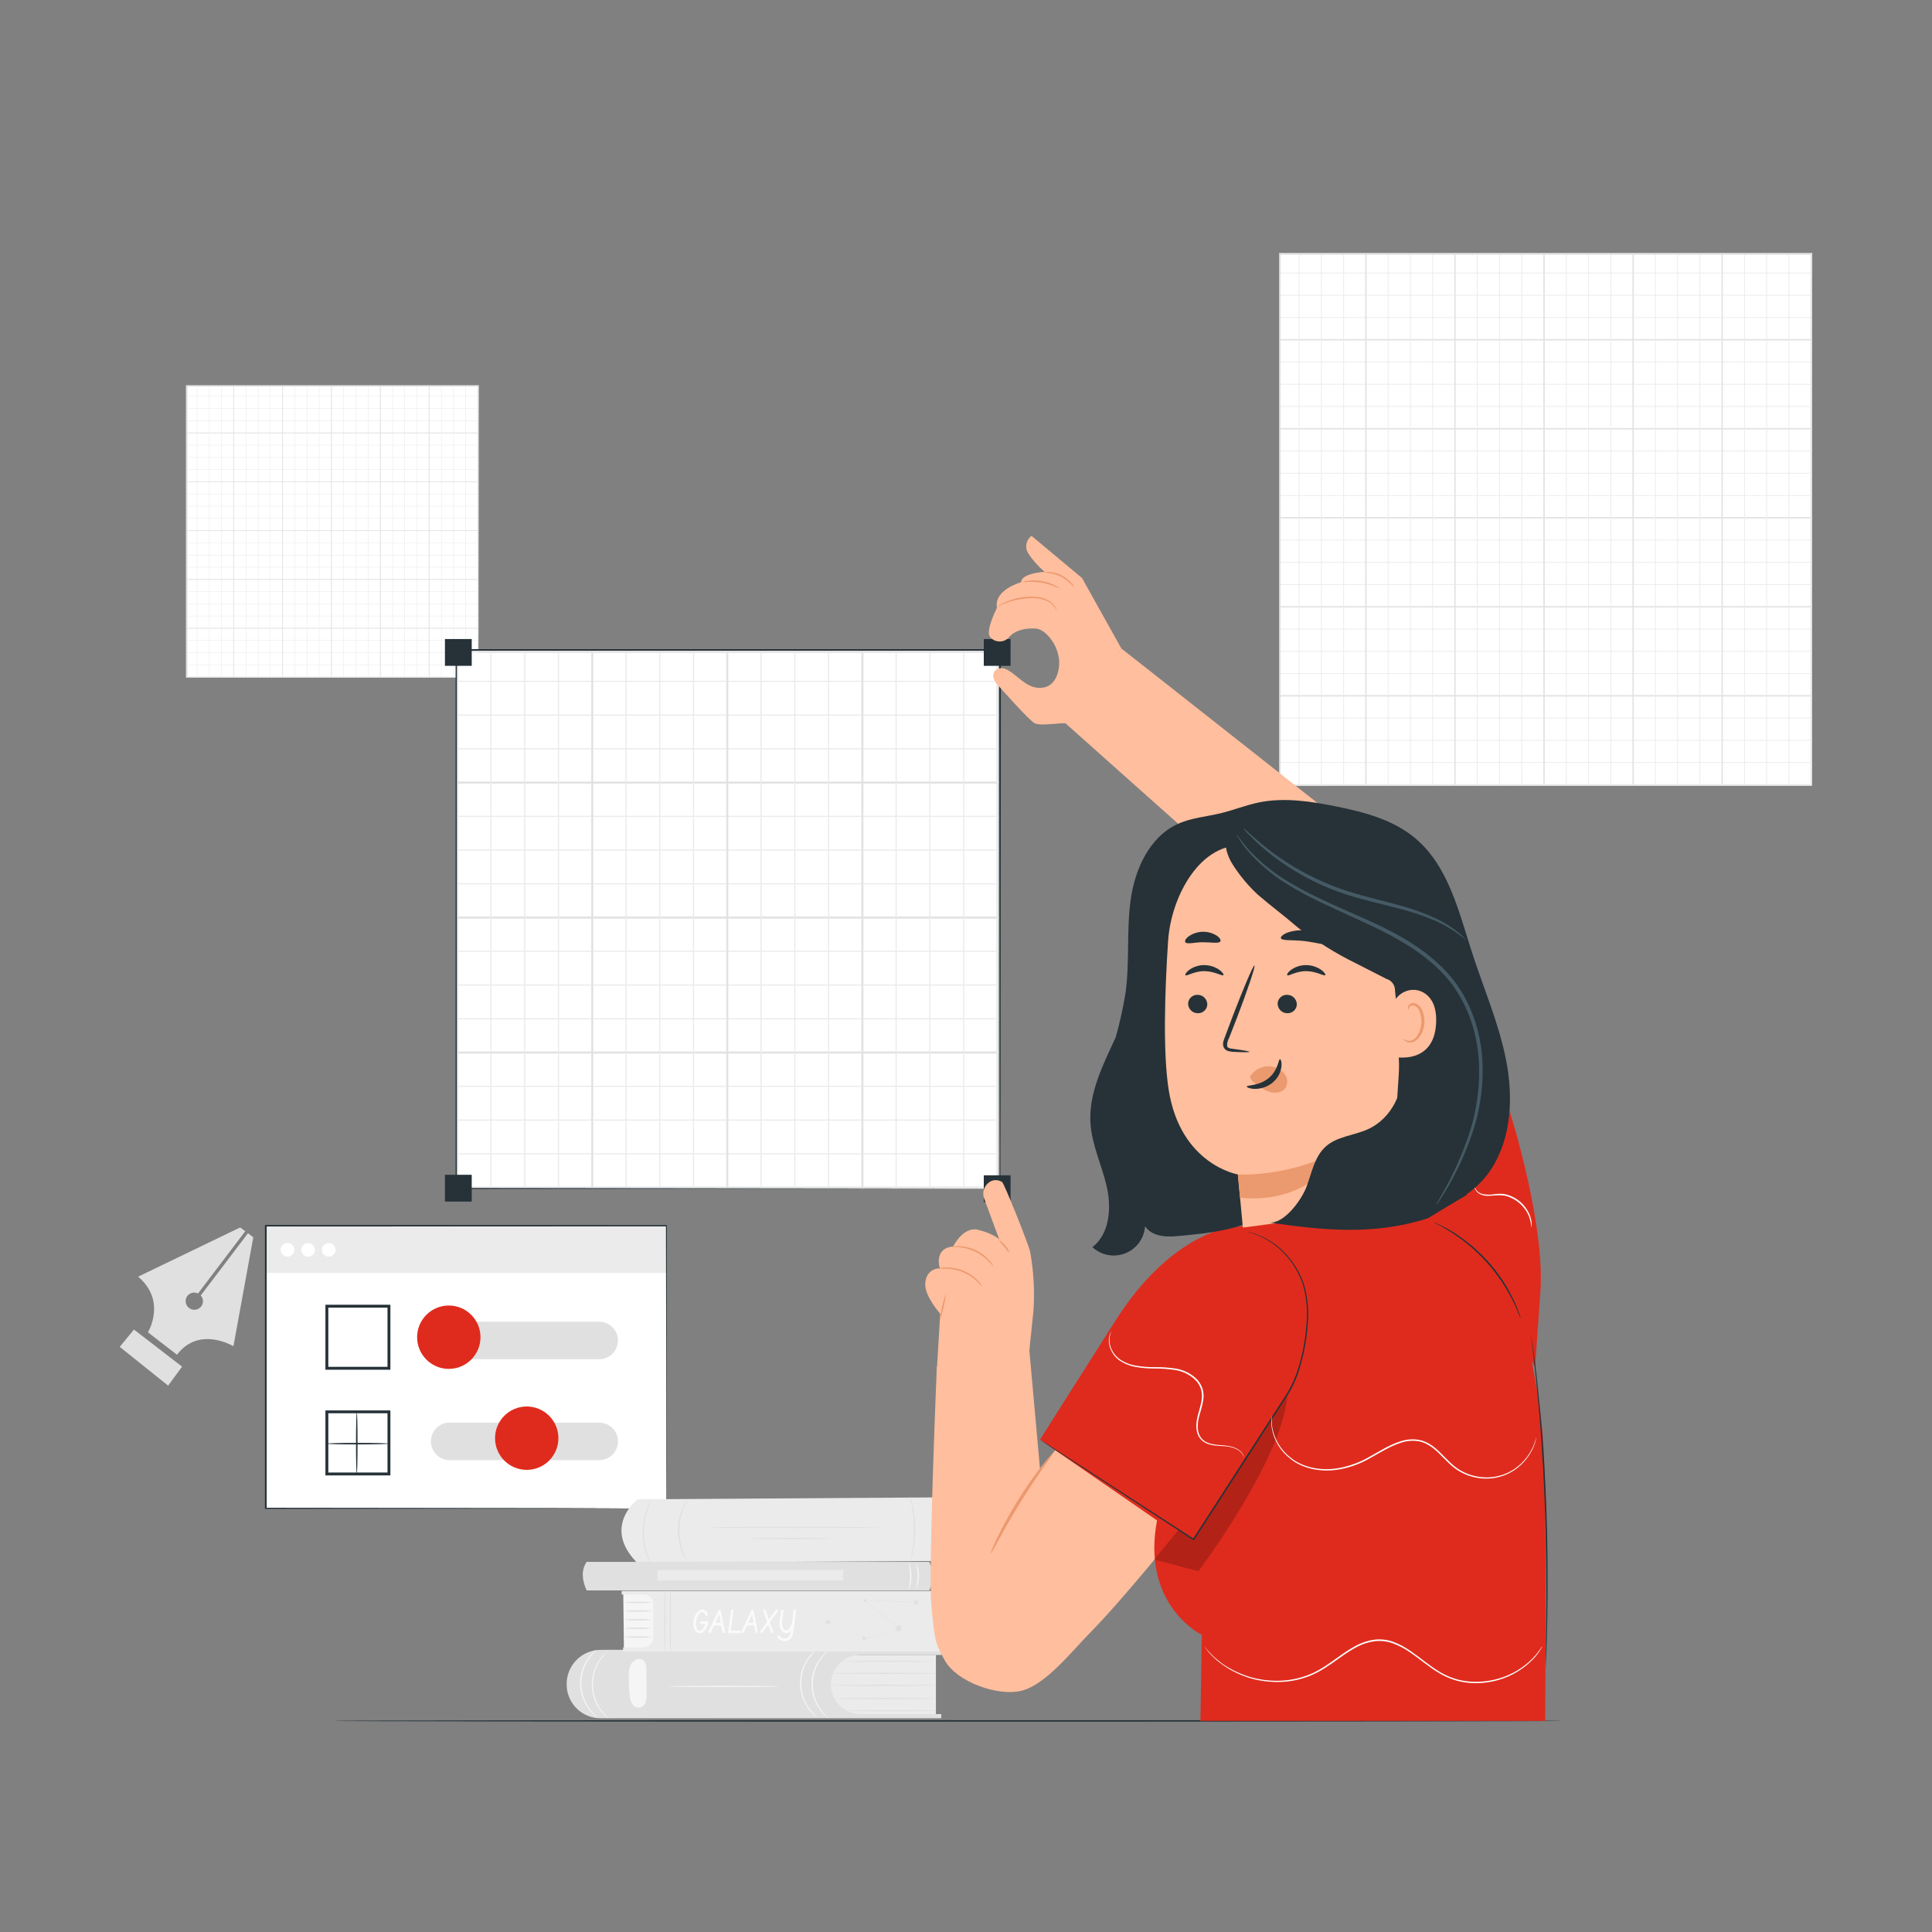 <?xml version="1.0" encoding="UTF-8"?><svg id="a" xmlns="http://www.w3.org/2000/svg" viewBox="0 0 300 300"><rect x="0" y="0" width="300" height="300" fill="#808080" stroke="none"/><defs><style>.g{fill:#fff;}.h{fill:#fafafa;}.i{fill:#f5f5f5;}.j{fill:#455a64;}.k{fill:#e0e0e0;}.l{fill:#df2b1d;}.m{fill:#eb996e;}.n{fill:#ffbe9d;}.o{fill:#ebebeb;}.p{opacity:.2;}.q{fill:#263238;}</style></defs><g id="b"><rect class="g" x="41.24" y="196.64" width="62.22" height="37.6"/><rect class="o" x="41.24" y="190.34" width="62.22" height="7.33"/><path class="q" d="M60.62,212.69h-10.09v-10.09h10.09v10.09Zm-9.64-.45h9.19v-9.19h-9.19v9.19Z"/><path class="q" d="M60.62,229.1h-10.09v-10.09h10.09v10.09Zm-9.64-.45h9.19v-9.2h-9.19v9.2Z"/><path class="k" d="M93.04,211.06h-23.21c-1.61,0-2.92-1.31-2.92-2.92h0c0-1.61,1.3-2.91,2.91-2.91h23.21c1.61,0,2.92,1.3,2.92,2.91h0c0,1.62-1.31,2.92-2.92,2.92h0Z"/><circle class="l" cx="69.69" cy="207.64" r="4.92"/><path class="k" d="M93.04,226.73h-23.21c-1.61,0-2.92-1.3-2.92-2.91h0c0-1.61,1.31-2.92,2.92-2.92h23.21c1.61,0,2.92,1.31,2.92,2.92h0c0,1.61-1.31,2.91-2.92,2.91Z"/><circle class="l" cx="81.79" cy="223.32" r="4.92"/><path class="q" d="M55.4,228.85c-.07,0-.12-2.14-.12-4.78s.05-4.78,.12-4.78,.12,2.14,.12,4.78-.05,4.78-.12,4.78Z"/><path class="q" d="M60.4,224.17c0,.06-2.16,.12-4.84,.12s-4.83-.05-4.83-.12,2.16-.12,4.83-.12,4.84,.05,4.84,.12Z"/><path class="q" d="M103.46,234.23v-11.97c0-7.64-.03-18.6-.05-31.92l.09,.09-62.21,.02h0l.12-.12v43.89l-.11-.1,44.86,.05,12.74,.05h.04l-12.76,.03-44.93,.05h-.11v-44.09h.12l62.21,.02h.09v.09c-.02,13.35-.04,24.33-.05,31.98,0,3.81,0,6.79-.03,8.82v2.31c0,.52-.04,.78-.04,.78Z"/><path class="g" d="M45.7,194.07c0,.59-.48,1.06-1.06,1.06s-1.06-.48-1.06-1.06c0-.59,.48-1.06,1.06-1.06,.59,0,1.06,.48,1.06,1.06Z"/><circle class="g" cx="47.84" cy="194.08" r="1.06"/><circle class="g" cx="51.05" cy="194.08" r="1.06"/></g><g id="c"><path class="o" d="M99.01,232.81s-5.49,4.18-.23,9.7c.09,.09,.21,.15,.34,.15l47.95-.28s4.09-4.59,.7-9.88l-48.76,.31Z"/><path class="k" d="M136.5,237.17c0,.05-5.97,.1-13.33,.1s-13.33-.04-13.33-.1,5.97-.09,13.33-.09,13.33,.04,13.33,.09Z"/><path class="k" d="M129.03,238.91c0,.05-2.8,.1-6.25,.1s-6.27-.04-6.27-.1,2.81-.1,6.27-.1,6.25,.04,6.25,.1Z"/><path class="k" d="M141.4,242.23s.11-.55,.25-1.44c.39-2.32,.37-4.68-.07-6.99-.17-.89-.31-1.42-.28-1.43,.06,.12,.11,.24,.14,.37,.08,.24,.18,.59,.28,1.04,.26,1.16,.39,2.33,.4,3.52,.01,1.18-.1,2.37-.33,3.53-.07,.35-.15,.7-.25,1.04-.03,.13-.07,.25-.13,.37Z"/><path class="k" d="M144.97,232.43c.08,.11,.16,.22,.21,.35,.08,.14,.15,.29,.21,.45,.08,.17,.17,.36,.25,.58,.19,.52,.34,1.05,.45,1.59,.13,.66,.21,1.34,.22,2.01,0,.68-.06,1.35-.17,2.02-.11,.54-.25,1.08-.45,1.6-.07,.23-.16,.42-.23,.59-.06,.15-.13,.3-.21,.45-.05,.13-.12,.24-.21,.35-.04,0,.23-.54,.52-1.42,.17-.52,.3-1.05,.38-1.59,.11-.66,.16-1.32,.16-1.99-.01-.67-.07-1.33-.19-1.99-.1-.54-.24-1.06-.41-1.58-.29-.91-.57-1.41-.53-1.43Z"/><path class="k" d="M106.6,242.29c-.09-.1-.16-.2-.22-.32-.08-.13-.16-.26-.22-.4-.1-.18-.18-.36-.25-.55-.2-.49-.35-.99-.45-1.51-.13-.63-.19-1.28-.19-1.93,.01-.65,.09-1.29,.24-1.93,.13-.51,.3-1.02,.51-1.5,.08-.19,.17-.37,.27-.54,.07-.14,.15-.27,.24-.39,.06-.11,.14-.22,.23-.32,.03,.02-.28,.49-.61,1.31-.19,.48-.34,.98-.45,1.49-.13,.62-.2,1.25-.21,1.89,0,.64,.05,1.27,.17,1.9,.1,.51,.24,1.01,.42,1.49,.27,.83,.57,1.3,.54,1.32Z"/><path class="k" d="M101.41,243.46c-.1-.11-.18-.23-.25-.36-.09-.14-.18-.29-.25-.45-.11-.2-.21-.41-.29-.62-.23-.55-.42-1.11-.55-1.69-.16-.71-.25-1.43-.27-2.16,0-.73,.05-1.46,.17-2.17,.11-.59,.27-1.16,.47-1.72,.08-.24,.18-.45,.26-.63,.07-.15,.15-.3,.23-.45,.06-.13,.14-.26,.23-.37,.04,0-.27,.56-.59,1.51-.18,.56-.32,1.12-.42,1.7-.24,1.42-.21,2.87,.09,4.27,.12,.57,.29,1.13,.5,1.68,.37,.91,.7,1.45,.66,1.46Z"/><path class="o" d="M145.33,256.98v9.18h-17.76v-9.18h17.76Z"/><path class="k" d="M88,261.65v.25c.18,2.78,2.5,4.93,5.28,4.91h52.88v-.65h-12.55c-2.53,0-4.59-2.05-4.59-4.59h0c0-2.53,2.05-4.59,4.59-4.59h12.55v-.97l-52.89,.18c-2.92,0-5.28,2.38-5.28,5.3,0,.06,0,.11,0,.17Z"/><path class="k" d="M145.33,261.69c0,.05-3.65,.1-8.15,.1s-8.15-.04-8.15-.1,3.65-.1,8.15-.1,8.15,.04,8.15,.1Z"/><path class="k" d="M145.07,263.74c0,.05-3.45,.1-7.71,.1s-7.72-.04-7.72-.1,3.45-.1,7.72-.1,7.71,.06,7.71,.1Z"/><path class="k" d="M145.33,265.65c0,.05-3.12,.09-6.93,.09s-6.93-.04-6.93-.09,3.1-.1,6.93-.1,6.93,.04,6.93,.1Z"/><path class="k" d="M145.33,259.83c0,.05-3.57,.09-7.98,.09s-7.99-.04-7.99-.09,3.57-.1,7.99-.1,7.98,.04,7.98,.1Z"/><path class="k" d="M145.07,257.97c0,.05-3.18,.1-7.1,.1s-7.11-.04-7.11-.1,3.18-.09,7.11-.09,7.1,.06,7.1,.09Z"/><path class="i" d="M94.4,256.34c-.41,.42-.78,.87-1.12,1.34-1.64,2.38-1.6,5.53,.09,7.86,.36,.47,.75,.92,1.18,1.33-.14-.08-.27-.17-.38-.28-.33-.28-.63-.6-.89-.95-1.81-2.36-1.85-5.63-.09-8.03,.25-.35,.54-.67,.86-.96,.11-.12,.23-.22,.36-.31Z"/><path class="i" d="M92.61,256.16c-.41,.42-.78,.87-1.12,1.34-1.65,2.37-1.61,5.53,.09,7.86,.35,.46,.74,.9,1.15,1.31-.14-.08-.26-.17-.38-.28-.33-.28-.63-.6-.89-.95-1.81-2.36-1.85-5.63-.09-8.03,.25-.35,.54-.67,.86-.96,.12-.11,.24-.21,.38-.29Z"/><path class="i" d="M128.54,256.34c-.41,.42-.78,.87-1.12,1.34-1.64,2.38-1.6,5.53,.09,7.86,.35,.46,.74,.9,1.16,1.31-.14-.08-.27-.17-.38-.28-.33-.28-.63-.6-.89-.95-1.81-2.36-1.85-5.63-.09-8.03,.25-.35,.54-.68,.86-.96,.12-.11,.24-.21,.38-.29Z"/><path class="i" d="M126.75,256.16c-.41,.42-.78,.86-1.12,1.34-1.64,2.37-1.61,5.53,.09,7.86,.35,.46,.74,.9,1.16,1.31-.14-.08-.26-.17-.38-.28-.33-.28-.63-.6-.89-.95-1.81-2.36-1.85-5.63-.1-8.03,.25-.35,.54-.67,.86-.96,.11-.11,.24-.21,.38-.29Z"/><path class="i" d="M100.41,262.94l-.05-3.73c.02-.33-.03-.65-.13-.96-.11-.32-.38-.55-.71-.6-.45-.21-1.2,.18-1.52,.72-.28,.56-.41,1.2-.37,1.83,0,.99,.04,1.97,.14,2.95,.02,.47,.14,.92,.35,1.34,.22,.43,.66,.69,1.14,.68,.47-.08,.85-.41,1-.86,.14-.44,.19-.91,.15-1.37Z"/><path class="i" d="M120.95,261.87c0,.05-3.82,.1-8.54,.1s-8.54-.04-8.54-.1,3.82-.1,8.54-.1,8.54,.04,8.54,.1Z"/><polygon class="i" points="96.88 255.97 96.78 247.28 101.51 247.28 101.67 255.97 96.88 255.97"/><path class="k" d="M101.24,248.82c-.73,.1-1.47,.13-2.2,.1-.73,.03-1.47,0-2.2-.1,.73-.09,1.47-.13,2.2-.09,.73-.03,1.47,0,2.2,.09Z"/><path class="k" d="M101.24,250.16c-.73,.1-1.47,.13-2.2,.1-.73,.03-1.47,0-2.2-.1,.73-.1,1.47-.13,2.2-.1,.73-.03,1.47,0,2.2,.1Z"/><path class="k" d="M101.24,251.51c-.73,.09-1.47,.13-2.2,.09-.73,.03-1.47,0-2.2-.09,.73-.1,1.47-.13,2.2-.1,.73-.03,1.47,0,2.2,.1Z"/><path class="k" d="M101.24,252.85c-.73,.09-1.47,.13-2.2,.09-.73,.03-1.47,0-2.2-.09,.73-.1,1.47-.13,2.2-.1,.73-.03,1.47,0,2.2,.1Z"/><path class="k" d="M101.24,254.19c-.73,.1-1.47,.13-2.2,.1-.73,.03-1.47,0-2.2-.1,.73-.09,1.47-.13,2.2-.09,.73-.03,1.47,0,2.2,.09Z"/><path class="o" d="M96.53,247.05h52.46c.65,2.88,.55,6.05,0,9.4h-52.24v-.64h3.19c.83,0,1.51-.68,1.51-1.51h0v-5.2c0-.83-.68-1.51-1.51-1.51h-3.41v-.54Z"/><path class="h" d="M108.93,251.75h.89s.07,0,.09,.03c.06,.03,.1,.1,.09,.17,0,.02,0,.04,0,.05,0,.08-.04,.15-.06,.22-.11,.37-.29,.71-.55,.99-.18,.23-.45,.37-.75,.39h-.11c-.26-.05-.48-.21-.6-.45-.18-.32-.27-.68-.26-1.05,0-.25,.04-.51,.1-.75,.09-.37,.27-.72,.52-1.01,.19-.25,.47-.4,.79-.42,.12,0,.23,.03,.33,.08,.25,.14,.43,.37,.51,.64,0,.03,0,.06,0,.09,0,.03,0,.07-.03,.09-.03,.06-.09,.1-.16,.09h-.06c-.06-.02-.1-.06-.12-.12h0c-.03-.07-.06-.14-.1-.21-.09-.15-.25-.24-.42-.25-.11,0-.21,.04-.29,.11-.22,.18-.38,.42-.48,.69-.13,.31-.21,.65-.21,.99,0,.27,.04,.53,.15,.78,.07,.19,.24,.33,.45,.34,.17-.03,.32-.12,.42-.25,.2-.24,.35-.52,.45-.82h-.63c-.13-.02-.21-.09-.21-.21,0-.02,0-.04,0-.06,.03-.09,.12-.14,.22-.12Z"/><path class="h" d="M111.91,250.04l.02,.07c.04,.12,.24,1.21,.62,3.25,0,.02,0,.03,0,.05,0,.03,0,.07-.03,.09-.03,.06-.09,.1-.16,.1h-.03c-.07,0-.13-.06-.15-.13l-.21-1.08h-1.08l-.51,1.09v.04c-.04,.06-.1,.09-.16,.09-.04,0-.07,0-.1-.03-.05-.03-.09-.09-.09-.16,0-.02,0-.04,0-.06,.03-.08,.08-.2,.16-.36,.75-1.65,1.2-2.62,1.34-2.91,.04-.1,.15-.16,.26-.12,.04,.01,.08,.04,.1,.08h0Zm-.24,.71l-.58,1.23h.83l-.24-1.23Z"/><path class="h" d="M114.83,253.6h-1.58s-.07-.01-.1-.03c-.05-.05-.09-.12-.09-.2h0c0-.06,.15-1.14,.45-3.24,0-.02,0-.05,0-.07,.03-.07,.09-.12,.17-.12,.03,0,.06,0,.09,.02,.06,.03,.1,.1,.1,.17,0,.14-.04,.44-.11,.89-.18,1.38-.28,2.12-.29,2.19h1.34s.07,0,.1,0c.08,.03,.12,.1,.12,.18,0,.02,0,.04,0,.06-.03,.08-.11,.13-.2,.14Z"/><path class="h" d="M117,250.04l.02,.07c.04,.12,.25,1.21,.62,3.25,0,.02,0,.03,0,.05,0,.03,0,.06,0,.09-.03,.06-.09,.1-.16,.1h-.03c-.07,0-.12-.05-.14-.12l-.21-1.08h-1.08l-.54,1.08s0,.02,0,.04c-.04,.06-.1,.09-.16,.09-.04,0-.07-.01-.1-.03-.05-.03-.09-.09-.08-.16,0-.02,0-.04,0-.06,.03-.08,.09-.2,.16-.36,.75-1.65,1.2-2.62,1.34-2.91,.04-.1,.15-.16,.26-.12,.04,.01,.08,.04,.1,.08h0Zm-.24,.71l-.58,1.23h.83l-.24-1.23Z"/><path class="h" d="M119.54,251.91c.12,.34,.22,.6,.29,.79,.17,.45,.25,.69,.25,.71,0,.03,0,.07-.03,.09-.03,.06-.09,.09-.16,.09-.07,0-.12-.04-.16-.13l-.03-.08c-.08-.2-.23-.57-.42-1.11l-.89,1.22c-.04,.06-.1,.09-.17,.1-.03,0-.07,0-.1-.03-.06-.03-.09-.09-.09-.16v-.04c.02-.06,.05-.11,.09-.16,.3-.38,.63-.85,1-1.38-.04-.1-.08-.21-.11-.3-.34-.89-.5-1.37-.5-1.4,0-.03,0-.07,.02-.1,.03-.06,.09-.09,.15-.09,.07,0,.14,.04,.18,.11l.53,1.42,1.05-1.44c.04-.06,.1-.09,.17-.09,.03,0,.06,0,.08,.02,.06,.03,.1,.1,.09,.17,0,.03,0,.06,0,.09l-1.25,1.68Z"/><path class="h" d="M123.43,249.96s.06,0,.09,.02c.06,.03,.1,.09,.1,.16-.26,2.04-.4,3.15-.45,3.32-.04,.31-.16,.6-.33,.86-.35,.5-1.02,.66-1.56,.38-.24-.1-.43-.27-.56-.49-.01-.03-.02-.06-.02-.09,0-.03,0-.07,.03-.09,.03-.06,.09-.1,.16-.09,.06,0,.11,.03,.15,.08,.18,.27,.48,.44,.81,.45,.25,0,.48-.12,.63-.32,.21-.29,.33-.64,.35-1-.06,.1-.14,.18-.23,.25-.16,.12-.36,.19-.57,.19h-.11c-.26-.05-.48-.21-.6-.45-.19-.32-.28-.69-.26-1.06,0-.19,0-.39,.03-.59,.03-.32,.1-.78,.21-1.37,0-.02,0-.04,0-.05,.02-.08,.09-.13,.17-.13,.03,0,.06,0,.09,.03,.06,.03,.09,.09,.09,.15-.02,.24-.04,.48-.08,.72-.06,.36-.1,.73-.12,1.1-.01,.29,.04,.58,.14,.86,.11,.26,.26,.39,.47,.39h.06c.2-.06,.37-.2,.47-.38,.19-.26,.32-.56,.39-.87l.24-1.79s0-.05,0-.08c.03-.09,.13-.14,.22-.11h0Z"/><path class="i" d="M147.02,256.57c-.05,0-.1-2.16-.1-4.82s.04-4.82,.1-4.82,.1,2.16,.1,4.82-.04,4.82-.1,4.82Z"/><path class="k" d="M104.09,256.57c-.05,0-.1-2.16-.1-4.82s.04-4.82,.1-4.82,.1,2.16,.1,4.82-.04,4.82-.1,4.82Z"/><path class="i" d="M147.94,256.57c-.05,0-.09-2.16-.09-4.82s.04-4.82,.09-4.82,.1,2.16,.1,4.82-.04,4.82-.1,4.82Z"/><path class="k" d="M103.23,256.57c-.05,0-.09-2.16-.09-4.82s.04-4.82,.09-4.82,.1,2.16,.1,4.82-.04,4.82-.1,4.82Z"/><path class="k" d="M134.3,248.51h0l5.55,4.46,.05,.04h-.06l-.74,.19-4.68,1.23h0l-4.24-1.79-1.23-.51-.32-.14-.08-.04s-.03,0-.03,0h.03l.08,.03,.32,.13,1.21,.5,4.25,1.79h0l4.68-1.24,.74-.19v.05l-5.53-4.46h0"/><polygon class="k" points="139.34 252.27 139.64 252.56 140.04 252.47 139.87 252.84 140.07 253.2 139.66 253.15 139.39 253.46 139.31 253.05 138.93 252.89 139.29 252.69 139.34 252.27"/><polygon class="k" points="134.02 254.03 134.22 254.21 134.48 254.14 134.38 254.38 134.53 254.61 134.26 254.59 134.1 254.8 134.03 254.54 133.78 254.45 134 254.31 134.02 254.03"/><polygon class="k" points="128.14 251.62 128.47 251.65 128.67 251.39 128.76 251.7 129.06 251.82 128.79 251.99 128.77 252.32 128.52 252.11 128.2 252.2 128.32 251.9 128.14 251.62"/><polygon class="k" points="141.82 248.58 142.15 248.6 142.35 248.34 142.44 248.66 142.75 248.78 142.47 248.95 142.46 249.28 142.2 249.07 141.89 249.16 142.01 248.86 141.82 248.58"/><polygon class="k" points="134.03 248.37 134.24 248.38 134.37 248.21 134.42 248.42 134.62 248.49 134.44 248.6 134.44 248.81 134.27 248.68 134.07 248.74 134.15 248.54 134.03 248.37"/><path class="k" d="M142.3,248.81s-1.79-.04-4.02-.13-4.02-.19-4.02-.21,1.79,.04,4.02,.13,4.02,.19,4.02,.21Z"/><path class="k" d="M144.3,246.96h-53.21c-.7-1.58-.89-3.08,0-4.43h53.21c.67,1.4,.67,3.03,0,4.43Z"/><rect class="o" x="102.11" y="243.8" width="28.83" height="1.61"/><path class="k" d="M93.13,246.99c-.18-.15-.32-.33-.42-.54-.55-.98-.65-2.15-.28-3.2,.06-.22,.17-.43,.32-.6-.05,.22-.11,.43-.19,.64-.28,1.03-.18,2.13,.27,3.1,.12,.19,.22,.39,.3,.6Z"/><path class="k" d="M94.28,246.99c-.18-.15-.32-.33-.42-.54-.55-.98-.65-2.15-.28-3.2,.06-.22,.17-.43,.32-.6-.05,.22-.11,.43-.19,.64-.28,1.03-.18,2.13,.27,3.1,.12,.19,.22,.39,.3,.6Z"/><path class="i" d="M142.14,246.88c.21-.7,.34-1.43,.37-2.16-.03-.74-.14-1.47-.35-2.17,.74,1.35,.73,2.99-.03,4.34Z"/><path class="i" d="M141.16,246.87c-.06,0,.17-.95,.16-2.12s-.22-2.11-.17-2.12c.27,.67,.39,1.4,.36,2.12,.03,.72-.09,1.44-.35,2.12Z"/><rect class="g" x="198.72" y="39.43" width="82.56" height="82.56"/><rect class="o" x="198.72" y="121.75" width="82.64" height=".24"/><rect class="o" x="198.72" y="107.92" width="82.64" height=".24"/><rect class="o" x="198.72" y="94.1" width="82.64" height=".24"/><rect class="o" x="198.72" y="80.28" width="82.64" height=".24"/><rect class="o" x="198.72" y="66.46" width="82.64" height=".24"/><rect class="o" x="198.72" y="52.64" width="82.64" height=".24"/><rect class="o" x="281.13" y="39.43" width=".24" height="82.44"/><rect class="o" x="267.3" y="39.43" width=".24" height="82.44"/><rect class="o" x="253.47" y="39.43" width=".24" height="82.44"/><rect class="o" x="239.64" y="39.43" width=".24" height="82.44"/><rect class="o" x="225.81" y="39.43" width=".24" height="82.44"/><rect class="o" x="211.98" y="39.43" width=".24" height="82.44"/><rect class="o" x="198.72" y="121.81" width="82.64" height=".12"/><rect class="o" x="198.72" y="118.35" width="82.64" height=".12"/><rect class="o" x="198.72" y="114.89" width="82.64" height=".12"/><rect class="o" x="198.72" y="111.44" width="82.64" height=".12"/><rect class="k" x="198.72" y="107.99" width="82.64" height=".12"/><rect class="o" x="198.72" y="104.53" width="82.64" height=".12"/><rect class="o" x="198.72" y="101.07" width="82.64" height=".12"/><rect class="o" x="198.72" y="97.62" width="82.64" height=".12"/><rect class="k" x="198.72" y="94.16" width="82.64" height=".12"/><rect class="o" x="198.72" y="90.71" width="82.64" height=".12"/><rect class="o" x="198.72" y="87.25" width="82.64" height=".12"/><rect class="o" x="198.72" y="83.79" width="82.64" height=".12"/><rect class="k" x="198.72" y="80.34" width="82.64" height=".12"/><rect class="o" x="198.72" y="76.89" width="82.64" height=".12"/><rect class="o" x="198.72" y="73.43" width="82.64" height=".12"/><rect class="o" x="198.72" y="69.97" width="82.64" height=".12"/><rect class="k" x="198.72" y="66.51" width="82.64" height=".12"/><rect class="o" x="198.72" y="63.06" width="82.64" height=".12"/><rect class="o" x="198.72" y="59.61" width="82.64" height=".12"/><rect class="o" x="198.72" y="56.15" width="82.64" height=".12"/><rect class="k" x="198.72" y="52.69" width="82.64" height=".12"/><rect class="o" x="198.72" y="49.24" width="82.64" height=".12"/><rect class="o" x="198.72" y="45.78" width="82.64" height=".12"/><rect class="o" x="198.72" y="42.33" width="82.64" height=".12"/><rect class="o" x="281.19" y="39.43" width=".12" height="82.44"/><rect class="o" x="277.73" y="39.43" width=".12" height="82.44"/><rect class="o" x="274.27" y="39.43" width=".12" height="82.44"/><rect class="o" x="270.82" y="39.43" width=".12" height="82.44"/><rect class="k" x="267.36" y="39.43" width=".12" height="82.44"/><rect class="o" x="263.9" y="39.43" width=".12" height="82.44"/><rect class="o" x="260.44" y="39.43" width=".12" height="82.44"/><rect class="o" x="256.99" y="39.43" width=".12" height="82.44"/><rect class="k" x="253.53" y="39.43" width=".12" height="82.44"/><rect class="o" x="250.07" y="39.43" width=".12" height="82.44"/><rect class="o" x="246.61" y="39.43" width=".12" height="82.44"/><rect class="o" x="243.15" y="39.43" width=".12" height="82.44"/><rect class="k" x="239.7" y="39.43" width=".12" height="82.44"/><rect class="o" x="236.24" y="39.43" width=".12" height="82.44"/><rect class="o" x="232.78" y="39.43" width=".12" height="82.44"/><rect class="o" x="229.32" y="39.43" width=".12" height="82.44"/><rect class="k" x="225.86" y="39.43" width=".12" height="82.44"/><rect class="o" x="222.41" y="39.43" width=".12" height="82.44"/><rect class="o" x="218.95" y="39.43" width=".12" height="82.44"/><rect class="o" x="215.49" y="39.43" width=".12" height="82.44"/><rect class="k" x="212.03" y="39.43" width=".12" height="82.44"/><rect class="o" x="208.58" y="39.43" width=".12" height="82.44"/><rect class="o" x="205.12" y="39.43" width=".12" height="82.44"/><rect class="o" x="201.66" y="39.43" width=".12" height="82.44"/><path class="k" d="M281.28,121.99v-5.96c0-3.88,0-9.56-.03-16.78,0-14.45-.03-35.07-.05-59.8l.1,.1h-82.56l.12-.12V121.99l-.1-.1,59.8,.05,16.78,.03h.02l-16.76,.03-59.88,.05h-.1V39.27h82.79v.1c-.05,24.83-.07,45.48-.07,59.93,0,7.22,0,12.89-.02,16.76v5.54c0,.24-.04,.39-.04,.39Z"/><rect class="g" x="28.96" y="59.92" width="45.27" height="45.27"/><rect class="o" x="28.96" y="105.06" width="45.32" height=".13"/><rect class="o" x="28.96" y="97.48" width="45.32" height=".13"/><rect class="o" x="28.96" y="89.91" width="45.32" height=".13"/><rect class="o" x="28.96" y="82.32" width="45.32" height=".13"/><rect class="o" x="28.96" y="74.74" width="45.32" height=".13"/><rect class="o" x="28.96" y="67.16" width="45.32" height=".13"/><rect class="o" x="74.16" y="59.92" width=".13" height="45.21"/><rect class="o" x="66.57" y="59.92" width=".13" height="45.21"/><rect class="o" x="58.98" y="59.92" width=".13" height="45.21"/><rect class="o" x="51.4" y="59.92" width=".13" height="45.21"/><rect class="o" x="43.82" y="59.92" width=".13" height="45.21"/><rect class="o" x="36.23" y="59.92" width=".13" height="45.21"/><rect class="o" x="28.96" y="105.1" width="45.32" height=".07"/><rect class="o" x="28.96" y="103.2" width="45.32" height=".07"/><rect class="o" x="28.96" y="101.31" width="45.32" height=".07"/><rect class="o" x="28.96" y="99.41" width="45.32" height=".07"/><rect class="k" x="28.96" y="97.52" width="45.32" height=".07"/><rect class="o" x="28.96" y="95.62" width="45.32" height=".07"/><rect class="o" x="28.96" y="93.73" width="45.32" height=".07"/><rect class="o" x="28.96" y="91.83" width="45.32" height=".07"/><rect class="k" x="28.96" y="89.94" width="45.32" height=".07"/><rect class="o" x="28.96" y="88.04" width="45.32" height=".07"/><rect class="o" x="28.96" y="86.15" width="45.32" height=".07"/><rect class="o" x="28.96" y="84.25" width="45.32" height=".07"/><rect class="k" x="28.96" y="82.35" width="45.32" height=".07"/><rect class="o" x="28.96" y="80.46" width="45.32" height=".07"/><rect class="o" x="28.96" y="78.57" width="45.32" height=".07"/><rect class="o" x="28.96" y="76.67" width="45.32" height=".07"/><rect class="k" x="28.96" y="74.78" width="45.32" height=".07"/><rect class="o" x="28.96" y="72.88" width="45.32" height=".07"/><rect class="o" x="28.96" y="70.98" width="45.32" height=".07"/><rect class="o" x="28.96" y="69.09" width="45.32" height=".07"/><rect class="k" x="28.96" y="67.19" width="45.32" height=".07"/><rect class="o" x="28.96" y="65.3" width="45.32" height=".07"/><rect class="o" x="28.96" y="63.41" width="45.32" height=".07"/><rect class="o" x="28.96" y="61.51" width="45.32" height=".07"/><rect class="o" x="74.19" y="59.92" width=".07" height="45.21"/><rect class="o" x="72.29" y="59.92" width=".07" height="45.21"/><rect class="o" x="70.39" y="59.92" width=".07" height="45.21"/><rect class="o" x="68.5" y="59.92" width=".07" height="45.21"/><rect class="k" x="66.6" y="59.92" width=".07" height="45.21"/><rect class="o" x="64.7" y="59.92" width=".07" height="45.21"/><rect class="o" x="62.81" y="59.92" width=".07" height="45.21"/><rect class="o" x="60.92" y="59.92" width=".07" height="45.21"/><rect class="k" x="59.02" y="59.92" width=".07" height="45.21"/><rect class="o" x="57.12" y="59.92" width=".07" height="45.21"/><rect class="o" x="55.23" y="59.92" width=".07" height="45.21"/><rect class="o" x="53.33" y="59.92" width=".07" height="45.21"/><rect class="k" x="51.43" y="59.92" width=".07" height="45.21"/><rect class="o" x="49.54" y="59.92" width=".07" height="45.21"/><rect class="o" x="47.64" y="59.92" width=".07" height="45.21"/><rect class="o" x="45.74" y="59.92" width=".07" height="45.21"/><rect class="k" x="43.85" y="59.92" width=".07" height="45.21"/><rect class="o" x="41.95" y="59.92" width=".07" height="45.21"/><rect class="o" x="40.06" y="59.92" width=".07" height="45.21"/><rect class="o" x="38.16" y="59.92" width=".07" height="45.21"/><rect class="k" x="36.26" y="59.92" width=".07" height="45.21"/><rect class="o" x="34.37" y="59.92" width=".07" height="45.21"/><rect class="o" x="32.47" y="59.92" width=".07" height="45.21"/><rect class="o" x="30.57" y="59.92" width=".07" height="45.21"/><path class="k" d="M74.24,105.21v-3.28c0-2.13,0-5.24-.03-9.21,0-7.92-.03-19.23-.05-32.79l.1,.1H28.99l.12-.12v45.28l-.1-.1,32.79,.05h9.25l-9.18,.03-32.85,.05h-.15V59.81h45.49v.1c-.02,13.59-.04,24.92-.05,32.85,0,3.95,0,7.06-.03,9.19v3.03c0,.14-.04,.22-.04,.22Z"/><path class="k" d="M36.25,209.02l3.08-16.89-.83-.63-7.33,9.66c.43,.47,.46,1.18,.08,1.69-.45,.59-1.29,.71-1.89,.26-.59-.45-.71-1.29-.26-1.89,.39-.5,1.08-.65,1.65-.37l7.33-9.66-.79-.59-15.84,7.64c4.48,3.79,1.52,8.64,1.52,8.64l4.51,3.48c3.45-4.53,8.75-1.33,8.75-1.33Z"/><polygon class="k" points="20.8 206.45 28.27 212.21 26.11 215.16 18.59 209.14 20.8 206.45"/></g><g id="d"><path class="q" d="M242.8,267.22c0,.07-42.81,.12-95.59,.12s-95.6-.05-95.6-.12,42.8-.12,95.6-.12,95.59,.05,95.59,.12Z"/></g><g id="e"><rect class="g" x="70.81" y="101.31" width="84.25" height="83.18"/><rect class="o" x="70.81" y="184.22" width="84.25" height=".37"/><rect class="o" x="70.81" y="100.95" width="84.25" height=".37"/><rect class="o" x="70.81" y="163.25" width="84.25" height=".37"/><rect class="o" x="70.81" y="142.29" width="84.25" height=".37"/><rect class="o" x="70.81" y="121.34" width="84.25" height=".37"/><rect class="o" x="154.7" y="101.31" width=".36" height="83.27"/><rect class="o" x="133.73" y="101.31" width=".36" height="83.27"/><rect class="o" x="112.75" y="101.31" width=".36" height="83.27"/><rect class="o" x="91.78" y="101.31" width=".36" height="83.27"/><rect class="o" x="70.81" y="101.31" width=".36" height="83.27"/><rect class="o" x="70.81" y="179.07" width="84.25" height=".18"/><rect class="o" x="70.81" y="173.83" width="84.25" height=".18"/><rect class="o" x="70.81" y="168.59" width="84.25" height=".18"/><rect class="k" x="70.81" y="163.35" width="84.25" height=".18"/><rect class="o" x="70.81" y="158.11" width="84.25" height=".18"/><rect class="o" x="70.81" y="152.87" width="84.25" height=".18"/><rect class="o" x="70.81" y="147.63" width="84.25" height=".18"/><rect class="k" x="70.81" y="142.39" width="84.25" height=".18"/><rect class="o" x="70.81" y="137.15" width="84.25" height=".18"/><rect class="o" x="70.81" y="131.91" width="84.25" height=".18"/><rect class="o" x="70.81" y="126.67" width="84.25" height=".18"/><rect class="k" x="70.81" y="121.43" width="84.25" height=".18"/><rect class="o" x="70.81" y="116.19" width="84.25" height=".18"/><rect class="o" x="70.81" y="110.95" width="84.25" height=".18"/><rect class="o" x="70.81" y="105.71" width="84.25" height=".18"/><rect class="o" x="154.79" y="101.31" width=".18" height="83.27"/><rect class="o" x="149.55" y="101.31" width=".18" height="83.27"/><rect class="o" x="144.3" y="101.31" width=".18" height="83.27"/><rect class="o" x="139.06" y="101.31" width=".18" height="83.27"/><rect class="k" x="133.82" y="101.31" width=".18" height="83.27"/><rect class="o" x="128.57" y="101.31" width=".18" height="83.27"/><rect class="o" x="123.33" y="101.31" width=".18" height="83.27"/><rect class="o" x="118.09" y="101.31" width=".18" height="83.27"/><rect class="k" x="112.84" y="101.31" width=".18" height="83.27"/><rect class="o" x="107.6" y="101.31" width=".18" height="83.27"/><rect class="o" x="102.36" y="101.31" width=".18" height="83.27"/><rect class="o" x="97.12" y="101.31" width=".18" height="83.27"/><rect class="k" x="91.87" y="101.31" width=".18" height="83.27"/><rect class="o" x="86.63" y="101.31" width=".18" height="83.27"/><rect class="o" x="81.39" y="101.31" width=".18" height="83.27"/><rect class="o" x="76.14" y="101.31" width=".18" height="83.27"/><rect class="k" x="70.9" y="101.31" width=".18" height="83.27"/><rect class="q" x="69.09" y="99.23" width="4.16" height="4.16"/><rect class="q" x="69.09" y="182.42" width="4.16" height="4.16"/><rect class="q" x="152.76" y="99.23" width="4.16" height="4.16"/><rect class="q" x="152.76" y="182.5" width="4.16" height="4.16"/><path class="q" d="M155.26,184.58c0-.86-.04-33.47-.1-83.63l.1,.1H70.82l.12-.12v83.63l-.1-.1,84.46,.1h-6.05l-17.15,.03-61.25,.05h-.1V100.8h84.67v.1c-.02,25.1-.04,46.02-.05,60.69,0,7.31,0,13.05-.03,16.96v5.61c0,.25-.06,.43-.06,.43Z"/></g><g id="f"><path class="n" d="M155.6,183.53c.31,.17,4.13,9.72,4.36,10.83,.55,3.04,.73,6.14,.51,9.22-.37,3.76-.96,9.17-.96,9.17l-14.06,.34,.55-9.09s-2.45-2.74-2.33-4.69c.14-2.42,2.27-2.37,2.27-2.37,0,0-1.03-3.1,2.07-3.39,0,0,1.53-3.17,3.9-2.58s3.25,1.48,3.25,1.48l-2.33-6.31c-.37-.95-.03-2.02,.81-2.59,.59-.4,1.37-.4,1.96,0Z"/><path class="m" d="M152.49,199.77s-.29-.35-.81-.84c-.3-.29-.63-.54-.98-.77-.42-.27-.87-.5-1.34-.69-.87-.33-1.79-.49-2.72-.48-.71,0-1.16,.1-1.16,.06,.1-.05,.2-.08,.3-.1,.28-.07,.56-.11,.85-.13,.96-.05,1.92,.1,2.82,.45,.49,.19,.96,.44,1.4,.73,.35,.24,.68,.52,.98,.83,.19,.2,.37,.42,.52,.65,.11,.18,.17,.28,.15,.29Z"/><path class="m" d="M154.26,196.68s-.26-.33-.73-.81c-.6-.63-1.32-1.14-2.1-1.52-.79-.37-1.64-.61-2.5-.69-.67-.06-1.09,0-1.09-.05,.36-.1,.73-.14,1.1-.11,1.82,.07,3.53,.88,4.72,2.26,.25,.27,.46,.58,.61,.92Z"/><path class="m" d="M156.82,194.66c-.32-.33-.61-.69-.87-1.08-.33-.33-.62-.68-.89-1.06,.82,.48,1.44,1.24,1.74,2.13h.01Z"/><path class="m" d="M145.93,205.03c.18-1.47,.51-2.91,.99-4.31-.18,1.47-.51,2.91-.99,4.31Z"/><path class="n" d="M163.85,225.18l-2.34,3.12-1.81-20.15-14.23,4.09s-1.34,31.79-.85,37.01c.53,5.7,.64,5.99,2.09,8.59,1.85,3.33,8.3,5.65,11.98,4.68,3.75-1,7.63-5.99,10.58-8.99,5.36-5.45,13.77-15.99,13.77-15.99l-19.18-12.37Z"/><path class="m" d="M163.48,225.66c.06,.04-.53,.89-1.47,2.23s-2.23,3.26-3.57,5.4-2.45,4.14-3.25,5.6-1.29,2.36-1.34,2.33,.31-.99,1.03-2.49c1.9-3.9,4.19-7.61,6.84-11.04,1.02-1.3,1.71-2.06,1.76-2.02Z"/><path class="n" d="M223.01,139.43c-1.39-1.41-48.87-38.72-48.87-38.72l-8.7,11.6,43.06,38.38s15.92-9.86,14.52-11.26Z"/><path class="n" d="M174.14,100.72l-6.12-10.96-7.84-6.55c-.85,.61-1.09,1.78-.54,2.68,.71,1.09,1.58,2.07,2.58,2.9,0,0-3.65,.21-3.65,1.61,0,0-4.3,1.18-3.76,3.98,0,0-1.83,3.54-1.08,4.51,.66,.83,1.87,.97,2.7,.3,.11-.09,.21-.19,.3-.3,.86-.97,2.37-1.4,4.08-1.29s3.87,3.01,3.65,5.69-1.72,3.86-3.76,3.44-3.84-3.19-5.36-2.97-1.27,1.73-.45,2.58,4.91,5.54,5.8,5.98,3.98-.11,4.73,0,8.7-11.59,8.7-11.59Z"/><path class="m" d="M164.06,94.77c-.22-.44-.53-.82-.92-1.12-.42-.31-.91-.52-1.42-.62-.63-.13-1.28-.18-1.93-.14-1.18,.05-2.35,.28-3.46,.7-.85,.33-1.34,.61-1.36,.58,.1-.09,.21-.17,.33-.23,.31-.19,.64-.35,.97-.5,1.11-.47,2.3-.74,3.51-.78,.67-.03,1.33,.02,1.99,.17,.54,.12,1.04,.36,1.48,.71,.29,.23,.53,.53,.7,.86,.07,.12,.11,.25,.12,.39Z"/><path class="m" d="M164.61,91.43c-.9-.43-1.85-.76-2.83-.97-.99-.13-1.99-.15-2.99-.05,.27-.13,.57-.2,.87-.22,.72-.1,1.45-.08,2.16,.05,.71,.12,1.41,.36,2.05,.7,.28,.12,.53,.29,.74,.5Z"/><path class="m" d="M166.84,91.26c-.59-.69-1.29-1.27-2.08-1.71-.82-.38-1.7-.6-2.61-.66,.26-.08,.54-.11,.81-.07,1.33,.1,2.57,.73,3.43,1.75,.2,.2,.35,.43,.45,.7Z"/><path class="l" d="M186.8,220.34c-3.86,4.88-6.39,10.68-7.32,16.84-1.79,12.37,7.14,16.68,7.14,16.68l-.22,13.36h53.55c-.08,.09,.29-22.7-.18-40.46-.48-17.76-8.29-36.04-8.29-36.04,0,0-7.11-4.11-12.45-3.66s-28.56,3.63-28.56,3.63l-3.67,29.65Z"/><path class="l" d="M190.47,190.69s-8.93,1.29-17.2,14.28c-8.55,13.43-11.78,18.58-11.78,18.58l23.65,16.32s13.43-20.25,15.11-24.59c1.68-4.34,3.58-25-9.78-24.59Z"/><g class="p"><path d="M179.24,242.17l6.85,1.81s13.32-17.66,13.83-27.62l-14.62,22.67-2.3-1.49-3.77,4.63Z"/></g><path class="l" d="M234.4,172.49s5.55,17.34,4.79,28.11c-.48,6.86-.82,11.67-.82,11.67l-17.15-25.53,13.18-14.25Z"/><path class="q" d="M161.49,223.55s.04,0,.12,.07l.34,.21,1.34,.84,4.94,3.18,17.15,11.1-.15,.04,7.75-12.01c1.6-2.48,3.16-4.91,4.67-7.23l2.23-3.44c.67-1.11,1.21-2.3,1.61-3.54,.39-1.18,.69-2.38,.92-3.6,.22-1.15,.37-2.31,.45-3.48,.22-2.09,.03-4.2-.55-6.22-.55-1.64-1.42-3.16-2.57-4.46-.86-.98-1.88-1.83-3-2.49-.72-.41-1.48-.75-2.27-1l-.62-.17-.21-.07s.08,0,.22,.04l.63,.15c.8,.23,1.57,.56,2.3,.96,1.15,.66,2.18,1.5,3.06,2.49,1.16,1.31,2.06,2.84,2.62,4.5,.6,2.04,.8,4.17,.59,6.29-.17,2.43-.63,4.82-1.37,7.14-.4,1.26-.94,2.46-1.62,3.59l-2.23,3.45-4.65,7.22-7.76,12-.06,.09-.09-.06-17.11-11.16-4.91-3.23-1.31-.88-.33-.23s-.08-.05-.11-.08Z"/><path class="q" d="M237.69,206.98s.03,.09,.03,.13l.06,.39c.05,.36,.12,.87,.22,1.5,.19,1.31,.45,3.21,.7,5.56s.53,5.15,.78,8.27c.25,3.12,.45,6.55,.59,10.16,.29,7.22,.27,13.76,.19,18.48-.04,2.37-.09,4.28-.15,5.6-.03,.65-.04,1.16-.06,1.52l-.02,.4s0,.09,0,.13c0-.04,0-.09,0-.13v-1.92c0-1.34,.04-3.25,.07-5.6,.04-4.73,.03-11.26-.25-18.48-.14-3.6-.35-7.03-.57-10.15-.22-3.11-.48-5.92-.73-8.27s-.45-4.25-.62-5.56c-.08-.64-.13-1.15-.17-1.51,0-.16-.03-.29-.04-.39,0-.05-.01-.09-.01-.14Z"/><path class="q" d="M236.12,204.7s-.04-.06-.1-.19-.14-.33-.23-.55-.22-.54-.37-.89-.32-.73-.54-1.14-.45-.87-.72-1.34-.59-.97-.92-1.49c-1.48-2.23-3.28-4.22-5.36-5.92-.49-.38-.94-.75-1.4-1.06s-.87-.6-1.26-.85-.76-.45-1.08-.65-.6-.34-.83-.45l-.53-.29c-.06-.03-.12-.07-.18-.11,0,0,.07,0,.2,.07l.55,.25c.24,.11,.53,.25,.86,.42s.71,.37,1.1,.62,.84,.51,1.29,.83,.92,.67,1.42,1.05c1.05,.85,2.03,1.77,2.95,2.77,.9,1,1.73,2.07,2.47,3.2,.33,.53,.65,1.02,.89,1.51s.5,.94,.71,1.37,.37,.81,.51,1.16,.26,.65,.34,.89l.19,.58c.02,.07,.04,.13,.05,.2Z"/><path class="g" d="M193.14,226.26s-.04-.12-.14-.32c-.16-.29-.39-.54-.67-.73-.45-.28-.95-.47-1.47-.56-.61-.12-1.34-.1-2.12-.19-.42-.04-.83-.13-1.23-.27-.44-.16-.83-.43-1.13-.79-.31-.39-.51-.86-.57-1.36-.07-.52-.05-1.04,.04-1.55,.17-1.05,.61-2.07,.75-3.18,.08-.56,.04-1.13-.13-1.66-.19-.55-.51-1.04-.93-1.44-.85-.79-1.92-1.3-3.07-1.48-1.08-.16-2.16-.24-3.25-.23-1,0-1.99-.08-2.97-.26-.86-.16-1.68-.49-2.41-.99-.59-.42-1.05-.99-1.34-1.66-.23-.5-.34-1.04-.32-1.59,.02-.34,.1-.68,.25-1,.04-.08,.08-.16,.13-.23,.03-.05,.05-.08,.05-.07-.21,.4-.33,.85-.34,1.3,0,.53,.11,1.06,.34,1.54,.3,.63,.76,1.18,1.34,1.58,.71,.47,1.52,.79,2.36,.93,.97,.17,1.95,.25,2.94,.24,1.1-.02,2.2,.06,3.28,.22,1.19,.18,2.3,.71,3.19,1.53,.45,.43,.78,.95,.99,1.54,.18,.58,.23,1.19,.13,1.79-.15,1.16-.6,2.18-.77,3.19s-.1,2.05,.48,2.76,1.47,.91,2.23,1.01,1.5,.09,2.12,.23c.54,.1,1.05,.3,1.5,.61,.28,.2,.51,.47,.66,.78,.04,.1,.07,.21,.08,.32Z"/><path class="g" d="M238.56,223.19s0,.04-.02,.13-.04,.21-.08,.38c-.13,.49-.31,.97-.54,1.42-.36,.72-.83,1.39-1.38,1.98-.74,.78-1.62,1.41-2.6,1.84-1.2,.52-2.51,.74-3.81,.63-1.5-.12-2.93-.64-4.15-1.52-1.29-.93-2.26-2.29-3.6-3.3-.34-.25-.7-.46-1.08-.64-.19-.09-.39-.15-.6-.21l-.3-.09-.32-.04c-.87-.11-1.75-.02-2.57,.27-1.7,.55-3.18,1.51-4.67,2.33-1.42,.83-2.97,1.42-4.58,1.74-3.08,.63-6.1-.09-7.93-1.63-1.5-1.16-2.51-2.83-2.84-4.7-.05-.3-.07-.59-.08-.89,0-.25,0-.47,.03-.65s.04-.29,.06-.39c0-.05,.01-.09,.03-.13-.08,.68-.07,1.36,.04,2.03,.36,1.83,1.37,3.46,2.85,4.6,1.81,1.49,4.76,2.18,7.79,1.55,1.59-.33,3.11-.91,4.51-1.73,1.48-.81,2.97-1.79,4.71-2.35,.86-.29,1.78-.39,2.68-.27l.33,.05,.33,.09c.21,.06,.42,.13,.62,.22,.4,.18,.77,.4,1.12,.66,1.37,1.04,2.35,2.4,3.6,3.31,1.18,.86,2.58,1.38,4.04,1.5,1.27,.11,2.55-.09,3.73-.58,.97-.42,1.84-1.03,2.57-1.79,.91-.94,1.58-2.08,1.96-3.32l.11-.38s.02-.08,.04-.12Z"/><path class="g" d="M237.8,190.56c-.05-.59-.19-1.18-.4-1.73-.25-.59-.6-1.13-1.04-1.6-.53-.58-1.19-1.03-1.92-1.32-1.57-.71-3.15,.06-4.28-.35-.44-.13-.82-.41-1.07-.81-.06-.11-.1-.23-.12-.35,0-.04,0-.09,0-.13,.06,.15,.13,.3,.21,.45,.25,.35,.62,.6,1.04,.7,.63,.12,1.28,.12,1.91,0,.18-.02,.37-.04,.57-.04s.4,0,.61,0c.42,.05,.84,.15,1.23,.31,.76,.3,1.44,.77,1.99,1.38,.45,.49,.8,1.07,1.04,1.69,.16,.42,.25,.86,.28,1.3,.01,.17,0,.33-.03,.5Z"/><path class="g" d="M239.48,255.71s-.05,.09-.08,.13c-.06,.09-.14,.22-.24,.38-.31,.49-.67,.95-1.06,1.37-1.48,1.55-3.35,2.68-5.41,3.27-1.42,.41-2.9,.57-4.38,.47-1.69-.12-3.34-.64-4.8-1.51-1.54-.89-2.95-2.15-4.54-3.23-.8-.57-1.68-1.03-2.6-1.38-.93-.35-1.94-.48-2.93-.36-.99,.14-1.95,.45-2.83,.93-.86,.47-1.68,1-2.47,1.57-1.57,1.12-3.09,2.23-4.78,2.89-1.58,.62-3.26,.94-4.96,.94-1.48,0-2.95-.2-4.36-.62-1.16-.36-2.28-.86-3.32-1.48-.45-.29-.86-.57-1.23-.84s-.68-.55-.96-.82l-.71-.71c-.2-.21-.34-.42-.45-.57l-.28-.36c-.06-.08-.09-.12-.09-.12,.04,.03,.07,.07,.11,.11l.29,.34c.13,.15,.28,.34,.48,.55s.45,.45,.71,.7,.61,.5,.96,.79,.78,.54,1.23,.82c1.04,.6,2.15,1.08,3.3,1.43,1.4,.4,2.85,.6,4.31,.59,1.67-.01,3.33-.33,4.89-.95,1.65-.64,3.15-1.76,4.72-2.88,.8-.58,1.63-1.11,2.5-1.59,.9-.49,1.89-.82,2.91-.96,1.03-.12,2.07,0,3.03,.37,.93,.36,1.8,.83,2.62,1.41,1.6,1.1,3,2.34,4.53,3.24,1.44,.86,3.05,1.37,4.72,1.49,1.45,.1,2.91-.05,4.32-.45,2.04-.57,3.9-1.67,5.39-3.18,.4-.42,.76-.86,1.09-1.34,.11-.15,.2-.27,.26-.37,.03-.03,.06-.07,.1-.1Z"/><path class="q" d="M233.85,164.55c-1.12-5.68-3.46-11.04-5.25-16.57-2.08-6.42-3.7-13.54-8.88-17.85-3.42-2.86-7.91-4.04-12.27-4.91-3.96-.8-8.06-1.43-12.01-.61-1.97,.41-3.86,1.17-5.8,1.65-2.27,.55-4.67,.72-6.79,1.7-4.39,2.02-6.64,7.04-7.29,11.83-.66,4.79-.12,9.68-.8,14.47-.38,2.29-.88,4.56-1.5,6.79-2.03,4.37-4.24,8.74-3.93,13.42,.23,3.39,1.79,6.52,2.53,9.82,.75,3.29,.45,7.29-2.23,9.37,1.98,1.83,5.06,1.71,6.89-.27,.75-.81,1.21-1.86,1.28-2.96,.35,.48,.81,.86,1.34,1.11,1.34,.61,2.9,.49,4.37,.34,4.25-.41,8.67-.89,12.37-2.96l20.83-1.79c5.36,2.18,11.86-.84,14.95-5.75,3.09-4.91,3.31-11.15,2.19-16.84Z"/><path class="q" d="M191.61,129.03c-2.02,.41-4.14,.11-6.12,.66-2.87,.81-4.99,3.33-6.09,6.1-1.1,2.77-1.32,5.8-1.52,8.77l-.56,7.99c-.06,1.72-.3,3.42-.71,5.09-.52,1.84-1.95,6.74-2.05,9.13-.3,7.79,2.48,14.12,5.95,18.05,1.84,2.08,10.39,2.13,13.12,2.68,1.2-1.05,4.19-1.04,5.4-2.09,.21-.18-8.7-6.99-8.6-7.24,.12-.43,.08-.89-.12-1.29-5.25-15.56-4.3-32.55,2.68-47.42"/><path class="n" d="M215.72,190l3.12-48.95h0c.04-2.13-1.54-3.94-3.66-4.17l-21.75-5.55c-6.97-.75-11.6,7.82-12.05,14.81-.51,7.77-.82,17.27,.09,23.07,1.83,11.66,10.75,13.16,10.75,13.16l.77,8.25s5.6-.77,9.78-1.22c9.24-1,12.94,.61,12.94,.61Z"/><path class="q" d="M184.49,155.82c-.01,.81,.63,1.48,1.44,1.51,.79,.06,1.48-.52,1.54-1.31v-.03c0-.81-.63-1.48-1.44-1.51-.78-.07-1.47,.51-1.54,1.3v.04Z"/><path class="q" d="M184.08,151.43c.19,.2,1.34-.64,2.93-.63s2.78,.82,2.96,.62c.08-.09-.1-.45-.62-.82-.7-.48-1.52-.74-2.37-.74-.84,0-1.65,.26-2.33,.75-.5,.38-.66,.73-.58,.82Z"/><path class="q" d="M198.39,155.82c0,.81,.63,1.48,1.44,1.51,.79,.06,1.48-.52,1.54-1.31v-.03c0-.81-.63-1.48-1.44-1.51-.79-.07-1.48,.52-1.54,1.3v.03Z"/><path class="q" d="M199.89,151.43c.18,.2,1.34-.64,2.93-.63s2.78,.82,2.96,.62c.08-.09-.1-.45-.62-.82-.7-.48-1.52-.74-2.37-.74-.84,0-1.65,.26-2.33,.75-.5,.37-.66,.73-.57,.82Z"/><path class="q" d="M194.03,163.34c0-.09-.99-.27-2.61-.48-.41-.04-.8-.12-.87-.41-.03-.42,.06-.85,.28-1.22l1.22-3.12c1.7-4.46,2.93-8.11,2.74-8.18s-1.7,3.49-3.4,7.93c-.41,1.1-.8,2.15-1.17,3.12-.16,.45-.45,1-.22,1.61,.12,.29,.37,.52,.67,.6,.23,.07,.47,.12,.71,.13,1.62,.09,2.63,.1,2.64,0Z"/><path class="m" d="M192.21,182.37s8.51,.52,16.28-4.13c0,0-4.28,8.87-15.94,7.75l-.34-3.62Z"/><path class="m" d="M199.45,166.74c-.52-.65-1.28-1.06-2.11-1.14-1.15-.13-2.28,.34-3,1.24l-.08,.06c-.14,.21-.14,.48,0,.69,.14,.22,.32,.4,.53,.55,.69,.63,1.49,1.11,2.37,1.42,.89,.25,1.93,.09,2.44-.61,.42-.7,.36-1.58-.15-2.21Z"/><path class="q" d="M198.76,164.47c-.26,0-.27,1.73-1.79,2.96s-3.36,1.04-3.37,1.29c-.02,.11,.42,.34,1.2,.36,1.02,.02,2.02-.33,2.81-.97,.76-.62,1.25-1.51,1.37-2.49,.08-.73-.11-1.16-.23-1.15Z"/><path class="q" d="M198.9,145.68c.16,.45,1.79,.23,3.65,.45s3.41,.75,3.66,.36c.11-.19-.15-.6-.77-1.03-.82-.53-1.75-.86-2.71-.96-.96-.12-1.94,0-2.86,.33-.7,.29-1.04,.65-.98,.84Z"/><path class="q" d="M184.06,146.31c.28,.37,1.39,0,2.72,0s2.46,.25,2.72-.13c.11-.18-.06-.55-.56-.89-1.35-.85-3.08-.8-4.38,.12-.47,.35-.63,.72-.5,.9Z"/><path class="q" d="M190.16,130.56c.18-.67,.6-1.25,1.19-1.63,3.51-2.74,8.26-3.57,12.66-2.89s8.48,2.73,12.14,5.27c3.18,2.21,6.19,4.91,7.8,8.43,1.14,2.49,1.52,5.24,1.89,7.95,.92,6.72,2.72,13.45,2.68,20.22-.03,2.64,.45,7.08,0,10.34-.48,3.48-3.86,7.72-7.28,8.48l-7.72,.77s4.18-14.41,3.86-19.6c-.29-4.55-.25-9.54-.76-14.07,.02-.85-.53-1.6-1.34-1.83l-4.82-2.46c-1.56-.76-3.07-1.61-4.54-2.53-1.63-1.08-3.07-1.87-4.55-3.12-2.08-1.79-4.02-3.21-6.08-4.99-1.45-1.35-2.73-2.88-3.8-4.54-.95-1.43-1.48-3.23-1.04-4.91"/><path class="n" d="M216.05,157.01c.12-2.48,2.82-4.13,4.98-2.89,1.18,.68,2.08,2.05,1.97,4.69-.29,7.02-7.27,5.28-7.28,5.08,0-.1,.21-3.97,.33-6.87Z"/><path class="m" d="M217.97,161.31s.12,.09,.32,.2c.29,.14,.61,.15,.91,.05,.75-.24,1.42-1.39,1.51-2.66,.05-.61-.05-1.22-.27-1.79-.12-.45-.45-.82-.89-.97-.29-.09-.59,.04-.73,.3-.1,.19-.07,.33-.1,.34s-.15-.12-.08-.41c.04-.18,.14-.34,.29-.45,.2-.14,.44-.19,.68-.15,.58,.14,1.05,.57,1.23,1.14,.27,.62,.39,1.3,.34,1.97-.1,1.41-.89,2.71-1.91,2.96-.39,.09-.79,0-1.11-.23-.2-.15-.23-.3-.21-.32Z"/><path class="j" d="M227.7,145.96c-.08,.1-1.62-1.56-4.86-2.99-1.9-.81-3.87-1.47-5.89-1.96-2.27-.61-4.8-1.15-7.41-1.96-4.47-1.38-8.65-3.58-12.33-6.48-1.11-.87-2.16-1.82-3.15-2.82-.38-.35-.73-.74-1.02-1.17,.42,.3,.81,.64,1.17,1.01,.74,.66,1.83,1.6,3.24,2.68,3.7,2.76,7.84,4.88,12.25,6.25,2.57,.8,5.11,1.34,7.38,2,2.03,.52,4.01,1.23,5.92,2.11,1.28,.6,2.48,1.36,3.57,2.26,.3,.24,.58,.51,.84,.79,.21,.17,.29,.26,.28,.29Z"/><path class="q" d="M217.5,165.38c-.03-.14-.06-.27-.09-.41l.09,.41Z"/><path class="q" d="M217.5,165.38c.79,3.97-1.46,8.39-5.19,10.01-2.15,.94-4.71,1.08-6.45,2.64-1.74,1.56-2.15,4.02-2.96,6.19-.81,2.18-3.6,5.94-5.89,5.6,7.68,1.1,15.91,2.17,24.69-.64l6.07-3.65-10.27-20.15Z"/><path class="j" d="M222.99,187.14c.1-.25,.22-.48,.37-.71l1.11-1.99c1.34-2.44,2.47-5,3.4-7.63,1.39-3.89,1.99-8.02,1.76-12.14-.29-4.6-1.95-9.73-5.67-13.6-3.72-3.87-8.47-6.14-12.67-8.09s-8.15-3.63-11.16-5.53c-2.42-1.44-4.6-3.26-6.44-5.4-.49-.58-.94-1.2-1.34-1.85-.15-.22-.29-.45-.39-.69,.05-.04,.61,.89,1.91,2.39,1.89,2.05,4.07,3.8,6.49,5.19,3.01,1.84,6.88,3.51,11.16,5.4,4.28,1.9,9.04,4.2,12.87,8.18,3.83,3.98,5.52,9.28,5.8,13.96,.21,4.19-.44,8.37-1.91,12.3-.96,2.63-2.15,5.17-3.57,7.59-.5,.86-.91,1.51-1.2,1.94-.14,.24-.31,.46-.5,.66Z"/></g></svg>
